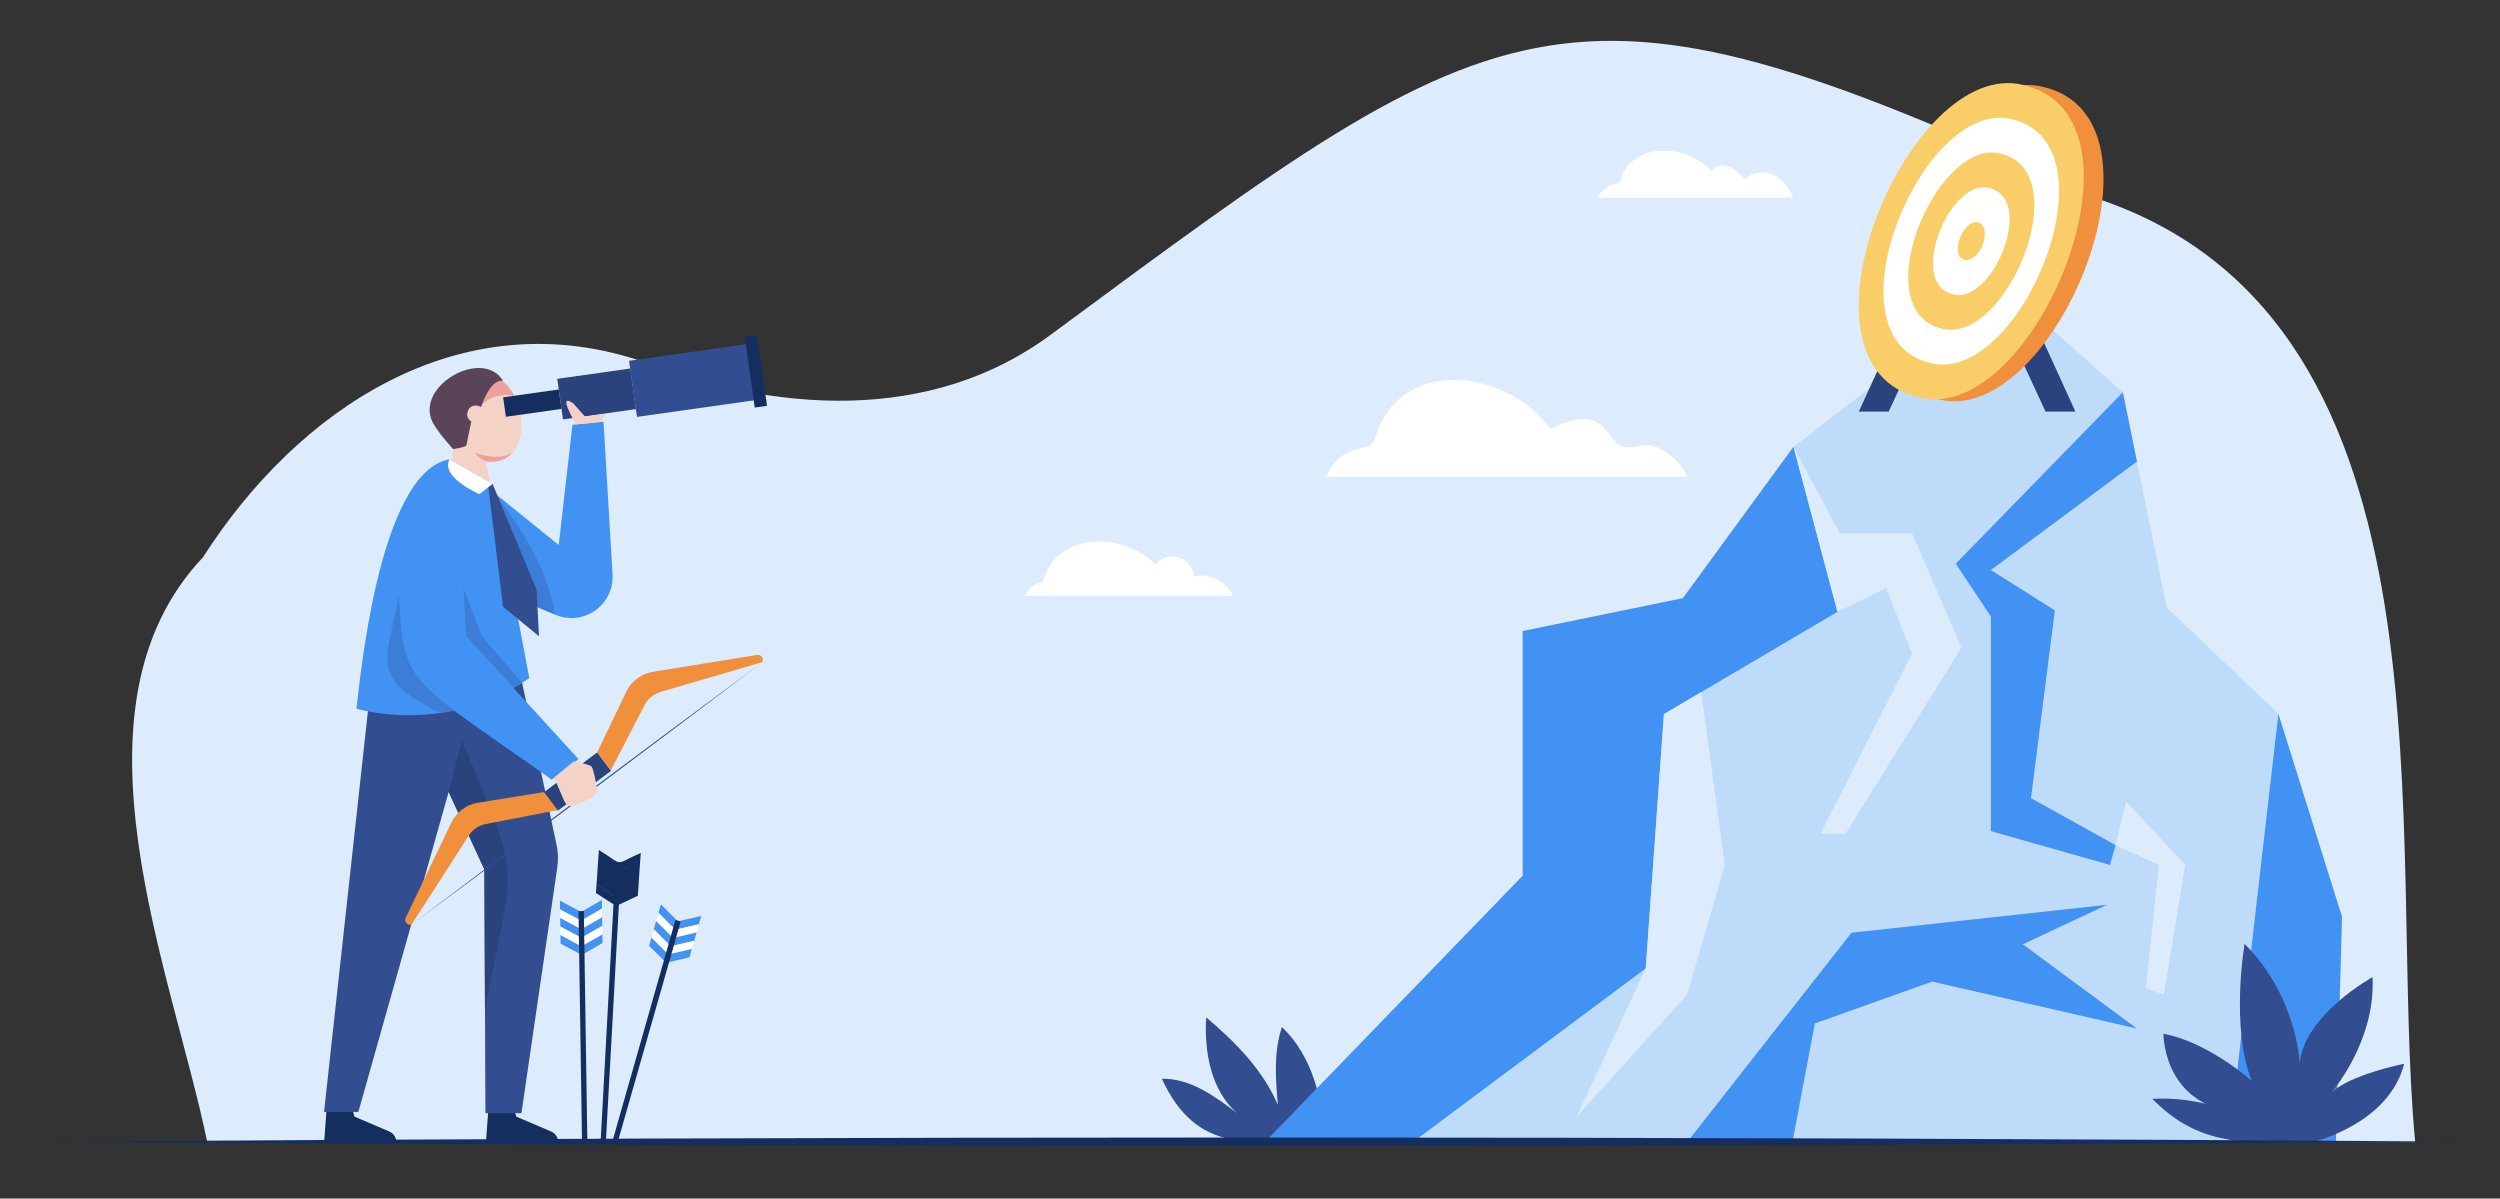 <?xml version="1.0" encoding="utf-8"?>
<!-- Generator: Adobe Illustrator 23.0.6, SVG Export Plug-In . SVG Version: 6.00 Build 0)  -->
<svg version="1.0" id="Layer_1" xmlns="http://www.w3.org/2000/svg" xmlns:xlink="http://www.w3.org/1999/xlink" x="0px" y="0px"
	 viewBox="0 0 2762.6 1324.4" style="enable-background:new 0 0 2762.6 1324.4;" xml:space="preserve">
<rect x="0" y="0" width="2762.6" height="1324.4" fill="#333333" stroke="none"/>
<style type="text/css">
	.st0{fill:#DCECFD;}
	.st1{fill:#FFFFFF;}
	.st2{fill:#324D90;}
	.st3{fill:#4292F3;}
	.st4{fill:#BEDBFA;}
	.st5{fill:#2A437D;}
	.st6{fill:#F08F3C;}
	.st7{fill:#F9CE68;}
	.st8{fill:#152E60;}
	.st9{clip-path:url(#XMLID_2_);fill:#3C7ED7;}
	.st10{clip-path:url(#XMLID_3_);fill:#EDA19D;}
	.st11{fill:#59445A;}
	.st12{fill:#F4D2C6;}
	.st13{fill:#3C7ED7;}
</style>
<g>
	<g>
		<path class="st0" d="M229,1262h2439.9c-31.3-329.5,57.8-902.8-348.1-1041.4C1729.8-54.2,1671.4-7.2,1163,368.5
			c-134.6,100.9-309.1,87.2-458.4,29.2c-198.5-64-375.8,54.7-480.3,218.1C66.2,783.2,190,1072.6,229,1262z"/>
		<path class="st1" d="M1864.4,527H1465c12.1-25.3,24.5-28.1,48.8-34.5c5-3.4,6.5-9.9,8.3-15.7c30.3-84,146.4-66.5,191-2.9
			c17.7-8.5,40-16.7,55.5-4.7c9.4,7.2,14.1,20.7,25.4,24.2c8,2.5,16.6-1,25-1.6C1835.2,490.6,1859.4,511.7,1864.4,527z"/>
		<path class="st1" d="M1981.3,218.4h-216c4.6-9.2,14-14.8,24.2-16.1c11.3-46.7,74.3-44.2,102-12.9c9.9-14.7,28.9-2.1,36.4,9.2
			C1947.1,179.8,1973.9,195.8,1981.3,218.4z"/>
		<path class="st1" d="M1362.4,658.4h-230.6c5.5-8.4,11.1-13.1,20.7-15.8c14.4-55.5,89.4-55.4,124.3-18.5
			c12.9-17.3,41.6-8.3,42.4,13.3C1334.5,631.7,1356.5,643.3,1362.4,658.4z"/>
		<g>
			<path class="st2" d="M1458.6,1262c-76-0.4-135.9,14.3-174.7-69.9c31.1-0.7,58.4,19.1,83.1,38c-28.9-25.4-36.4-67.6-34.1-105.9
				c32.1,27.2,62.7,58.1,79.2,96.8c-2.5-28.8-4.8-58.6,4.5-86C1448.6,1164.9,1465.9,1218.8,1458.6,1262z"/>
			<g>
				<polygon class="st3" points="1981.9,493.7 1859.6,661 1682.6,697.3 1682.6,967.7 1397.8,1262 1995.9,1262 2122.9,676.1 				"/>
				<polygon class="st4" points="2213.3,315.5 1981.9,493.7 2030.5,676.1 1838.7,789.1 1818.6,1070.1 1561.3,1262 2463.1,1262 
					2517.7,788.7 2394.3,671.3 2345.8,433.5 				"/>
				<polygon class="st3" points="2345.8,433.5 2161.2,622.9 2200,681.3 2200,918.4 2331.6,955.8 2337.8,933.9 2244.3,882 
					2270.7,674.5 2200,629.9 2361.4,510 				"/>
				<polygon class="st3" points="1864.4,1262 2046,1030.7 2328.4,999.8 2235.3,1043.5 2361.4,1136.6 2135.1,1084.7 2005.5,1130.9 
					1980.7,1262 				"/>
				<polygon class="st0" points="2030.5,676.1 2084.2,649.9 2112.9,722.3 2011.7,921.2 2039.5,921.2 2167.5,715.7 2112.9,589.5 
					2033.2,589.5 1981.9,493.7 				"/>
				<polygon class="st0" points="2337.8,933.9 2349.5,885.6 2414.7,955.8 2391.1,1099.1 2371.2,1091.9 2385.7,955.8 				"/>
				<polygon class="st0" points="1879.9,764.8 1906,955.8 1864.4,1099.1 1742.4,1233.9 1818.6,1070.1 1838.7,789.1 				"/>
				<polygon class="st3" points="2517.7,788.7 2588,1013 2581.3,1262 2463.1,1262 				"/>
			</g>
			<path class="st2" d="M2555.4,1262c0,0,84.3-19.3,101.3-86.5c0,0-62.4,12.4-81.4,33.1c0,0,50.2-56.8,46.4-128.8
				c0,0-75.7,41.7-80.5,95.6c0,0-2.3-73.6-60.8-132.4c0,0-15.9,91.7,7.8,151.4c0,0-47.3-42.6-97.5-52.1c0,0-0.9,73.8,74.8,86.2
				c0,0-38.8-17-87.1-14.2C2426.1,1262.4,2471.2,1265.1,2555.4,1262z"/>
			<g>
				<polygon class="st5" points="2227.5,310.3 2293.4,454.8 2260.4,454.8 2205,335.2 				"/>
				<polygon class="st5" points="2120,310.3 2054.1,454.8 2087.1,454.8 2142.5,335.2 				"/>
				<g>
					<path class="st6" d="M2256.9,95.8c-127-30.2-267.7,311-113.4,345.8C2270.4,471.7,2411.1,130.5,2256.9,95.8z"/>
					<g>
						<path class="st7" d="M2121.6,439.5c-154.2-34.8-13.5-376,113.4-345.8C2389.3,128.5,2248.6,469.7,2121.6,439.5z"/>
						<path class="st1" d="M2134.1,401.4c-120.3-27.1-10.6-293.4,88.5-269.8C2342.9,158.8,2233.1,425.1,2134.1,401.4z"/>
						<path class="st7" d="M2146.6,363.4c-86.4-19.5-7.6-210.7,63.6-193.8C2296.5,189.2,2217.7,380.4,2146.6,363.4z"/>
						<path class="st1" d="M2159,325.4c-52.5-11.8-4.6-128.1,38.6-117.8C2250.2,219.5,2202.3,335.7,2159,325.4z"/>
						<path class="st7" d="M2191.7,268.6c-3.8,11.5-12.8,19.9-20.2,18.8c-18.6-4.2-1.6-45.4,13.7-41.7
							C2192.6,246.8,2195.5,257.1,2191.7,268.6z"/>
					</g>
				</g>
			</g>
		</g>
		<g>
			<path class="st8" d="M566.9,1221.4l3.6,12.5l38.6,16.5c4.6,2,7.6,6.5,7.6,11.5H537l3-40.5H566.9z"/>
			<path class="st8" d="M388.1,1221.4l3.6,12.5l38.6,16.5c4.6,2,7.6,6.5,7.6,11.5h-79.7l3-40.5H388.1z"/>
			<g>
				<g>
					<defs>
						<path id="XMLID_00000131357406444780977350000008696107071176627346_" d="M537.1,537.4l80.3,64.8l15.2-132.8l34.3-3.4
							l10,168.7c0.8,13-4,25.7-13.2,34.9h0c-13.3,13.3-33.5,17.1-50.7,9.4l-106.2-45.1L537.1,537.4z"/>
					</defs>
					<use xlink:href="#XMLID_00000131357406444780977350000008696107071176627346_"  style="overflow:visible;fill:#4292F3;"/>
					<clipPath id="XMLID_2_">
						<use xlink:href="#XMLID_00000131357406444780977350000008696107071176627346_"  style="overflow:visible;"/>
					</clipPath>
					<path class="st9" d="M543.5,542.3c0,0,61,69.2,69.5,136.6c8.5,67.4,0,0,0,0l-76.9-21.8L543.5,542.3"/>
				</g>
				<path class="st2" d="M615,933.5l-38.8-182.6c-47.2,0-118.9,0-165.8,0l-52.3,477.8H396l99.8-353.6l39.5,85.7l1.1,269.3h39.8
					l39.6-271.3C617.1,950.3,616.8,941.8,615,933.5z"/>
				<path class="st5" d="M495.8,875.1l14.7-57.1c68,165,57.9,125.2,25.4,297.9l-0.6-155.1L495.8,875.1z"/>
				<g>
					<g>
						<defs>
							<path id="XMLID_00000003827132378449912810000004942264167061875384_" d="M497.1,531l4.5-42.1l0,0
								c-40.6-47.5,22.9-110.1,62.2-59c22.2,32,15.6,85.5-27,80l6.7,32.5L497.1,531z"/>
						</defs>
						<use xlink:href="#XMLID_00000003827132378449912810000004942264167061875384_"  style="overflow:visible;fill:#F4D2C6;"/>
						<clipPath id="XMLID_3_">
							<use xlink:href="#XMLID_00000003827132378449912810000004942264167061875384_"  style="overflow:visible;"/>
						</clipPath>
						<path class="st10" d="M536.8,509.8c0,0-9.3-4-11.3-9.4c0,0,26.4,11.1,42.6-1.7c16.2-12.8,0,0,0,0S557.5,515.5,536.8,509.8"/>
						<path class="st10" d="M529.4,450.8c0,0,14.9-22,44.6-11.4c0,0-13.5-22.7-19.5-25.2c-6-2.5-21.2,13.9-21.2,13.9L529.4,450.8z"
							/>
					</g>
					<path class="st11" d="M531.7,449.6c0,0,9.7-31.3,24.2-28.8c-22.7-37-97.7,5.7-77.9,45.8c8,14.1,22.8,29.7,22.8,29.7
						s14.4-2.3,14.6-4.2c0.2-1.9,5.3-25.8,5.3-25.8L531.7,449.6z"/>
					<path class="st12" d="M535.6,460.7c-3.6,12.3-22.8,6.3-18.8-5.9C520.4,442.6,539.6,448.6,535.6,460.7z"/>
				</g>
				<path class="st3" d="M584.9,749.3l-40.6-214.5l-47.5-27.2c-79.4,13.7-99.6,252-102.9,275.4C393.9,782.9,490.1,814,584.9,749.3z"
					/>
				<polygon class="st2" points="544.3,534.7 539.7,538.3 555.9,670.5 595.6,703.1 593,651.8 				"/>
				<g>
					
						<rect x="698.8" y="389.4" transform="matrix(0.99 -0.14 0.14 0.99 -51.202 111.021)" class="st2" width="135.1" height="62.6"/>
					
						<rect x="618.5" y="413.1" transform="matrix(0.99 -0.14 0.14 0.99 -54.351 96.242)" class="st5" width="81.5" height="45.3"/>
					
						<rect x="557.1" y="435" transform="matrix(0.99 -0.14 0.14 0.99 -56.445 86.418)" class="st8" width="62.1" height="21.7"/>
					
						<rect x="828.4" y="371.3" transform="matrix(0.99 -0.14 0.14 0.99 -49.136 120.553)" class="st8" width="13.7" height="79"/>
				</g>
				<g>
					<g>
						<g>
							<path class="st6" d="M836.6,723.7l-115.3,18.7c-12.7,2.1-23.5,10.2-29.1,21.7l-32.2,67.1l15,20l37.3-72.1
								c3.6-7,10-12.2,17.6-14.5l112.3-32.9C844.6,727.9,841.2,723,836.6,723.7z"/>
							<path class="st6" d="M448.3,1014.1l50.6-105.3c5.6-11.6,16.4-19.7,29.1-21.7l73.5-11.9l15,20l-79.7,15.4
								c-7.8,1.5-14.6,6.1-18.8,12.8l-63.3,98.4C450.1,1023,446.3,1018.3,448.3,1014.1z"/>
							
								<rect x="625.6" y="826.9" transform="matrix(0.599 0.801 -0.801 0.599 947.501 -164.935)" class="st5" width="25.5" height="73.2"/>
						</g>
						<path class="st2" d="M842.2,731.9c-123.6,93.6-262.9,197.8-387.6,289.9C578.2,928.2,717.5,824.1,842.2,731.9L842.2,731.9z"/>
					</g>
				</g>
				<path class="st1" d="M544.3,534.7l-14.5,11.3c0,0-43.7-18.6-33-38.5L544.3,534.7z"/>
				<path class="st12" d="M636,469c0.8-0.7-21.5-36.4-2.5-23.2c0,0,13.1,14.7,13.1,14.7l22-3.1l-4.9,8.9L636,469z"/>
				<path class="st3" d="M506.8,567.8l8.5,135.4l124,135.7l-29.8,22.8c-15.8-13.2-140.8-95-148.7-111.5l0,0
					c-23.9-26.4-18.9-114.4-24.1-147.2L506.8,567.8z"/>
				<path class="st13" d="M502,785.1c-57.8-42.7-56.9-61.7-61.3-127.7c-11.9,70.3-35.6,92.2,46.6,130.4L502,785.1z"/>
				<polygon class="st13" points="567.7,760 515.3,703.1 511.9,649 532.5,703.1 577,754.5 				"/>
				<path class="st12" d="M633.7,841.5c0,0,17.7,2.7,20.2,5.8c1.6,2,4,14,5.6,22.4c0.9,4.9-1.6,9.9-6.1,12
					c-33.7,17.7-24.9,9.1-41.4-22.1L633.7,841.5z"/>
			</g>
		</g>
		<g>
			<g>
				<g>
					<g>
						<g>
							<polygon class="st3" points="737.8,1053.8 735.2,1063 717.3,1045.2 719.9,1036 							"/>
							<polygon class="st1" points="740.4,1044.6 737.8,1053.8 719.9,1036 722.5,1026.8 							"/>
							<polygon class="st3" points="743.1,1035.5 740.4,1044.6 722.5,1026.8 725.1,1017.6 							"/>
							<polygon class="st1" points="745.6,1026.4 743,1035.6 725.1,1017.8 727.7,1008.6 							"/>
							<polygon class="st3" points="748.2,1017.3 745.6,1026.4 727.7,1008.6 730.3,999.4 							"/>
						</g>
						<g>
							<polygon class="st3" points="772.3,1021.3 774.9,1012.2 750.3,1017.8 747.7,1027 							"/>
							<polygon class="st1" points="769.7,1030.6 772.3,1021.4 747.7,1027.1 745,1036.2 							"/>
							<polygon class="st3" points="767.1,1039.7 769.7,1030.5 745.1,1036.2 742.4,1045.4 							"/>
							<polygon class="st1" points="764.5,1048.8 767.1,1039.6 742.5,1045.3 739.9,1054.5 							"/>
							<polygon class="st3" points="761.9,1057.9 764.5,1048.7 739.9,1054.4 737.2,1063.6 							"/>
						</g>
						<polygon class="st8" points="752.2,1018.3 682.6,1262 676.5,1262 746.4,1016.6 						"/>
					</g>
				</g>
			</g>
			<path class="st8" d="M707.4,952l0.7-9.5c-31.1,13.7-17.3,14.6-46.3-3.2l-0.7,9.5l0,0l-0.6,9.4l0,0l-0.6,9.5l0,0l-0.7,9.5
				l19.4,12.5l0,0.1l-19.4-12.5l-0.7,9.5l19.4,12.5L663.7,1262l5.8,0l14.4-262.3l20.9-9.8l0.7-9.5l0,0l0.6-9.5l0,0l0.6-9.4l0,0
				L707.4,952l-20.9,9.8l0-0.1L707.4,952z"/>
			<g>
				<g>
					<g>
						<g>
							<polygon class="st3" points="641.6,1045.2 641.8,1054.7 619.5,1042.8 619.3,1033.3 							"/>
							<polygon class="st1" points="641.5,1035.6 641.6,1045.1 619.3,1033.2 619.2,1023.7 							"/>
							<polygon class="st3" points="641.3,1026 641.5,1035.6 619.2,1023.7 619,1014.2 							"/>
							<polygon class="st1" points="641.2,1016.6 641.3,1026.2 619,1014.3 618.9,1004.7 							"/>
							<polygon class="st3" points="641,1007.1 641.2,1016.7 618.9,1004.8 618.7,995.2 							"/>
						</g>
						<g>
							<polygon class="st3" points="665.2,1004.1 665.1,994.5 643.2,1007.1 643.3,1016.6 							"/>
							<polygon class="st1" points="665.4,1013.7 665.2,1004.1 643.3,1016.7 643.5,1026.2 							"/>
							<polygon class="st3" points="665.5,1023.2 665.4,1013.6 643.5,1026.2 643.6,1035.7 							"/>
							<polygon class="st1" points="665.7,1032.6 665.5,1023.1 643.6,1035.6 643.7,1045.1 							"/>
							<polygon class="st3" points="665.8,1042.1 665.7,1032.6 643.7,1045.1 643.9,1054.7 							"/>
						</g>
						
							<rect x="516.5" y="1131.6" transform="matrix(-1.519684e-02 -1 1 -1.519684e-02 -480.594 1795.755)" class="st8" width="255.2" height="5.9"/>
					</g>
				</g>
			</g>
		</g>
	</g>
	<path class="st8" d="M43.3,1261.6c888.9-6.1,1799.4-6.2,2688.4,0C1842.7,1267.8,932.2,1267.8,43.3,1261.6L43.3,1261.6z"/>
</g>
</svg>

